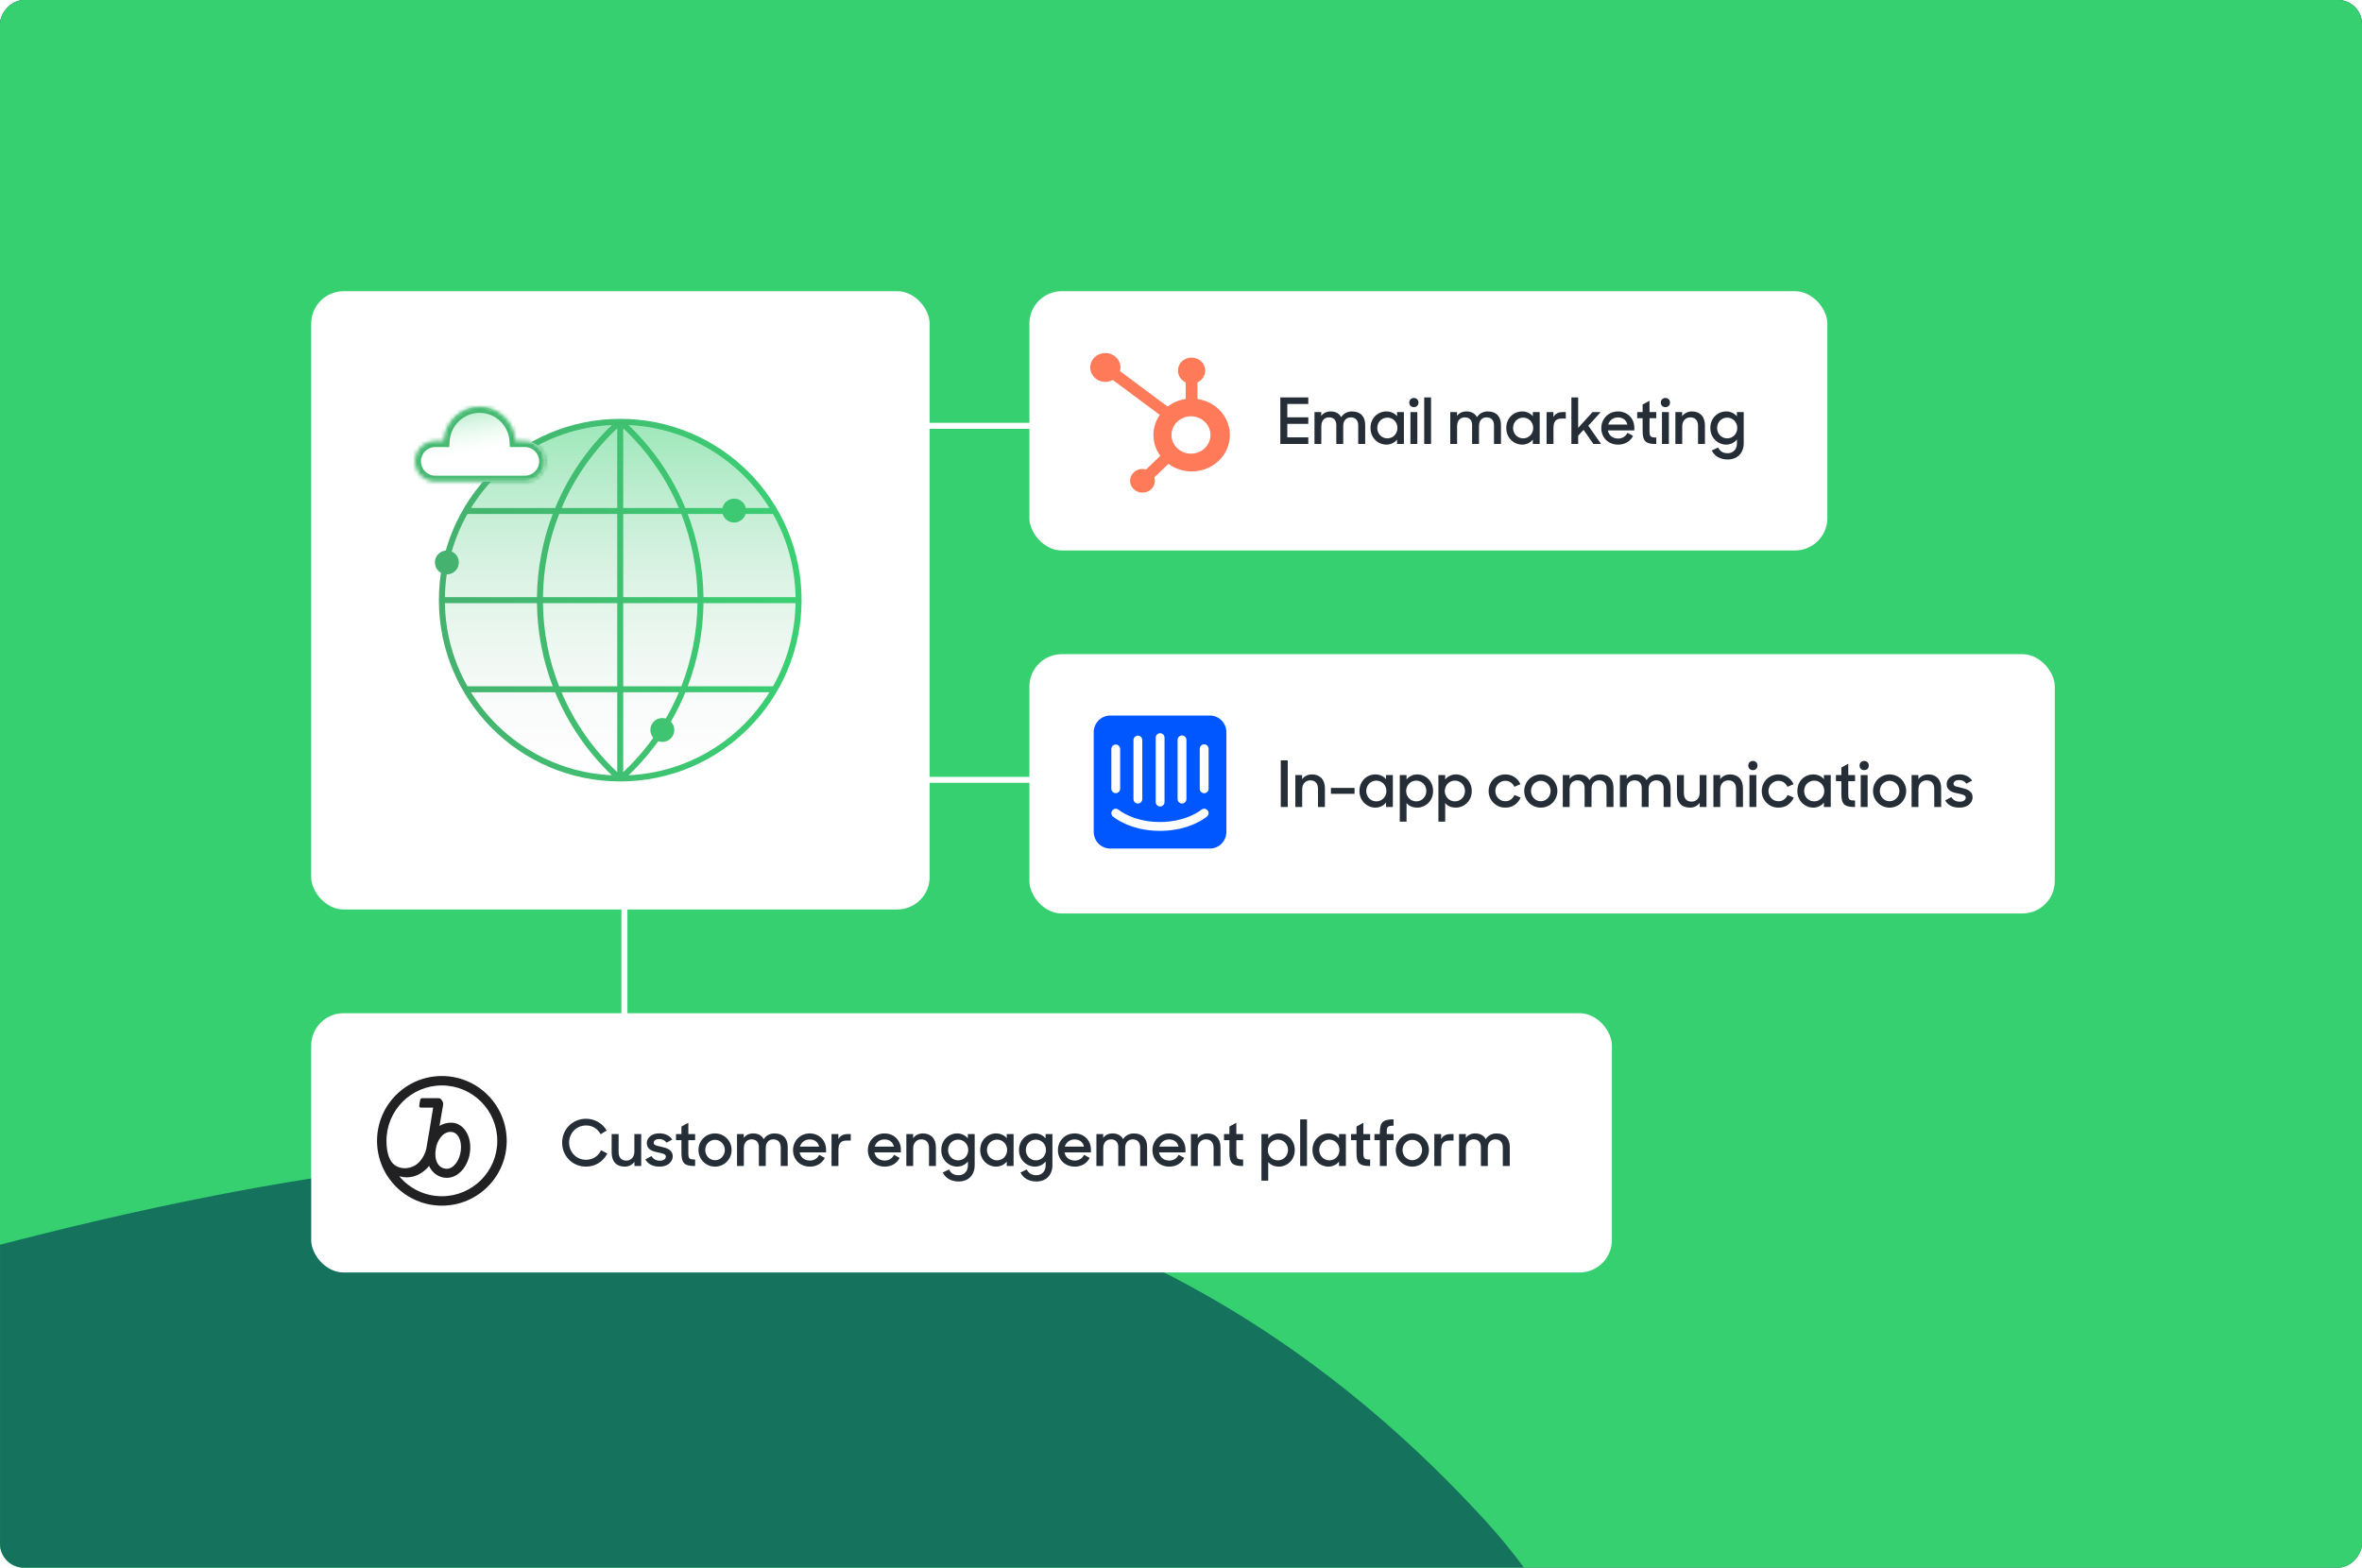 <svg width="592" height="393" viewBox="0 0 592 393" fill="none" xmlns="http://www.w3.org/2000/svg">
<g clip-path="url(#clip0_737_181)">
<rect width="592" height="393" rx="6" transform="matrix(-1 0 0 1 592 0)" fill="#064E4D"/>
<g clip-path="url(#clip1_737_181)">
<rect width="1257.63" height="1509.15" transform="matrix(-1 0 0 1 847.626 -86)" fill="#37D070"/>
<g filter="url(#filter0_f_737_181)">
<path d="M-358.131 432.362C-562.917 480.383 -577.458 273.979 -741.589 245.662C-1324.66 145.069 -1379.97 1548.7 -780.027 1760.31C-212.426 1960.52 372.179 809.423 372.179 809.423C372.179 809.423 485.156 504.455 372.179 381.111C270.221 269.797 137.261 275.189 -8.534 314.302C-123.719 345.203 -242.022 405.135 -358.131 432.362Z" fill="#15735D"/>
</g>
<g filter="url(#filter1_f_737_181)">
<path d="M2064.24 -747.377C1762.8 -676.658 1741.39 -980.625 1499.79 -1022.33C641.519 -1170.47 560.102 896.624 1443.21 1208.26C2278.72 1503.09 3139.25 -192.09 3139.25 -192.09C3139.25 -192.09 3305.55 -641.208 3139.25 -822.853C2989.17 -986.783 2793.45 -978.843 2578.84 -921.242C2409.29 -875.734 2235.15 -787.473 2064.24 -747.377Z" fill="#21936D"/>
</g>
<g filter="url(#filter2_f_737_181)">
<ellipse cx="1017.77" cy="1016.63" rx="1017.77" ry="1016.63" transform="matrix(-1 0 0 1 1441.31 534.778)" fill="#064E4D"/>
</g>
<g opacity="0.8" filter="url(#filter3_f_737_181)">
<path d="M2042.86 1176.5C2156.91 1517.48 2206.8 1777.32 2042.86 2097.27C1723.24 2721.06 578.574 2716.14 249.536 2097.27C-10.529 1608.13 369.135 1214.99 645.48 734.882C767.416 523.035 799.036 346.496 1012.75 228.127C1490.98 -36.752 1869.34 657.688 2042.86 1176.5Z" fill="#065050"/>
</g>
</g>
</g>
<line x1="156.5" y1="227.25" x2="156.5" y2="255.25" stroke="white" stroke-width="1.5"/>
<line x1="260" y1="106.75" x2="232" y2="106.75" stroke="white" stroke-width="1.5"/>
<line x1="260" y1="195.5" x2="232" y2="195.5" stroke="white" stroke-width="1.5"/>
<g filter="url(#filter4_d_737_181)">
<rect x="78" y="73" width="155" height="155" rx="8.125" fill="white"/>
</g>
<g filter="url(#filter5_d_737_181)">
<rect x="258" y="164" width="257" height="65" rx="8.125" fill="white"/>
</g>
<path d="M321.008 190.623H322.752V202.303H321.008V190.623ZM324.66 194.303H326.356V195.343C326.633 194.97 326.98 194.677 327.396 194.463C327.812 194.25 328.286 194.143 328.82 194.143C329.833 194.143 330.628 194.453 331.204 195.071C331.78 195.679 332.068 196.533 332.068 197.631V202.303H330.34V197.775C330.34 197.114 330.174 196.591 329.844 196.207C329.524 195.823 329.044 195.631 328.404 195.631C327.828 195.631 327.342 195.834 326.948 196.239C326.564 196.645 326.372 197.199 326.372 197.903V202.303H324.66V194.303ZM333.579 197.519H339.499V199.007H333.579V197.519ZM344.716 202.463C344.204 202.463 343.708 202.367 343.228 202.175C342.758 201.973 342.337 201.695 341.964 201.343C341.59 200.981 341.292 200.543 341.068 200.031C340.844 199.519 340.732 198.943 340.732 198.303C340.732 197.663 340.838 197.087 341.052 196.575C341.276 196.063 341.569 195.626 341.932 195.263C342.305 194.901 342.732 194.623 343.212 194.431C343.702 194.239 344.209 194.143 344.732 194.143C345.265 194.143 345.766 194.25 346.236 194.463C346.705 194.677 347.089 194.97 347.388 195.343V194.303H349.1V202.303H347.388V201.199C347.078 201.594 346.689 201.903 346.22 202.127C345.75 202.351 345.249 202.463 344.716 202.463ZM344.956 200.895C345.318 200.895 345.654 200.826 345.964 200.687C346.273 200.549 346.54 200.362 346.764 200.127C346.988 199.893 347.164 199.621 347.292 199.311C347.42 198.991 347.484 198.65 347.484 198.287C347.484 197.935 347.42 197.605 347.292 197.295C347.164 196.975 346.988 196.698 346.764 196.463C346.54 196.229 346.273 196.042 345.964 195.903C345.654 195.765 345.318 195.695 344.956 195.695C344.604 195.695 344.273 195.765 343.964 195.903C343.654 196.031 343.382 196.213 343.148 196.447C342.924 196.682 342.748 196.959 342.62 197.279C342.492 197.589 342.428 197.925 342.428 198.287C342.428 198.65 342.492 198.991 342.62 199.311C342.748 199.631 342.924 199.909 343.148 200.143C343.382 200.378 343.654 200.565 343.964 200.703C344.273 200.831 344.604 200.895 344.956 200.895ZM355.216 202.463C354.661 202.463 354.144 202.367 353.664 202.175C353.194 201.973 352.816 201.685 352.528 201.311V205.983H350.832V194.303H352.528V195.423C352.826 195.029 353.21 194.719 353.68 194.495C354.149 194.261 354.656 194.143 355.2 194.143C355.722 194.143 356.224 194.239 356.704 194.431C357.184 194.623 357.605 194.901 357.968 195.263C358.341 195.626 358.634 196.063 358.848 196.575C359.072 197.087 359.184 197.663 359.184 198.303C359.184 198.943 359.072 199.519 358.848 200.031C358.624 200.543 358.325 200.981 357.952 201.343C357.589 201.695 357.168 201.973 356.688 202.175C356.208 202.367 355.717 202.463 355.216 202.463ZM354.96 200.895C355.312 200.895 355.642 200.831 355.952 200.703C356.261 200.565 356.528 200.378 356.752 200.143C356.986 199.909 357.168 199.631 357.296 199.311C357.424 198.991 357.488 198.65 357.488 198.287C357.488 197.925 357.424 197.589 357.296 197.279C357.168 196.959 356.986 196.682 356.752 196.447C356.528 196.213 356.261 196.031 355.952 195.903C355.642 195.765 355.312 195.695 354.96 195.695C354.597 195.695 354.261 195.765 353.952 195.903C353.642 196.042 353.376 196.229 353.152 196.463C352.928 196.698 352.752 196.975 352.624 197.295C352.496 197.605 352.432 197.935 352.432 198.287C352.432 198.65 352.496 198.991 352.624 199.311C352.752 199.621 352.928 199.893 353.152 200.127C353.376 200.362 353.642 200.549 353.952 200.687C354.261 200.826 354.597 200.895 354.96 200.895ZM364.903 202.463C364.348 202.463 363.831 202.367 363.351 202.175C362.882 201.973 362.503 201.685 362.215 201.311V205.983H360.519V194.303H362.215V195.423C362.514 195.029 362.898 194.719 363.367 194.495C363.836 194.261 364.343 194.143 364.887 194.143C365.41 194.143 365.911 194.239 366.391 194.431C366.871 194.623 367.292 194.901 367.655 195.263C368.028 195.626 368.322 196.063 368.535 196.575C368.759 197.087 368.871 197.663 368.871 198.303C368.871 198.943 368.759 199.519 368.535 200.031C368.311 200.543 368.012 200.981 367.639 201.343C367.276 201.695 366.855 201.973 366.375 202.175C365.895 202.367 365.404 202.463 364.903 202.463ZM364.647 200.895C364.999 200.895 365.33 200.831 365.639 200.703C365.948 200.565 366.215 200.378 366.439 200.143C366.674 199.909 366.855 199.631 366.983 199.311C367.111 198.991 367.175 198.65 367.175 198.287C367.175 197.925 367.111 197.589 366.983 197.279C366.855 196.959 366.674 196.682 366.439 196.447C366.215 196.213 365.948 196.031 365.639 195.903C365.33 195.765 364.999 195.695 364.647 195.695C364.284 195.695 363.948 195.765 363.639 195.903C363.33 196.042 363.063 196.229 362.839 196.463C362.615 196.698 362.439 196.975 362.311 197.295C362.183 197.605 362.119 197.935 362.119 198.287C362.119 198.65 362.183 198.991 362.311 199.311C362.439 199.621 362.615 199.893 362.839 200.127C363.063 200.362 363.33 200.549 363.639 200.687C363.948 200.826 364.284 200.895 364.647 200.895ZM377.283 202.463C376.685 202.463 376.131 202.357 375.619 202.143C375.117 201.919 374.68 201.621 374.307 201.247C373.933 200.874 373.64 200.437 373.427 199.935C373.213 199.423 373.107 198.879 373.107 198.303C373.107 197.717 373.213 197.173 373.427 196.671C373.64 196.159 373.933 195.717 374.307 195.343C374.691 194.97 375.133 194.677 375.635 194.463C376.147 194.25 376.696 194.143 377.283 194.143C378.179 194.143 378.957 194.373 379.619 194.831C380.28 195.279 380.765 195.866 381.075 196.591L379.539 197.247C379.336 196.778 379.037 196.41 378.643 196.143C378.259 195.877 377.805 195.743 377.283 195.743C376.931 195.743 376.6 195.813 376.291 195.951C375.992 196.079 375.731 196.261 375.507 196.495C375.283 196.719 375.107 196.991 374.979 197.311C374.851 197.621 374.787 197.951 374.787 198.303C374.787 198.655 374.851 198.986 374.979 199.295C375.107 199.605 375.283 199.877 375.507 200.111C375.731 200.346 375.997 200.533 376.307 200.671C376.616 200.799 376.952 200.863 377.315 200.863C377.859 200.863 378.323 200.714 378.707 200.415C379.101 200.117 379.389 199.743 379.571 199.295L381.123 199.951C380.803 200.687 380.317 201.29 379.667 201.759C379.016 202.229 378.221 202.463 377.283 202.463ZM386.172 202.463C385.596 202.463 385.058 202.357 384.556 202.143C384.055 201.93 383.612 201.637 383.228 201.263C382.855 200.879 382.562 200.437 382.348 199.935C382.135 199.423 382.028 198.879 382.028 198.303C382.028 197.717 382.135 197.173 382.348 196.671C382.562 196.159 382.855 195.717 383.228 195.343C383.612 194.97 384.055 194.677 384.556 194.463C385.058 194.25 385.596 194.143 386.172 194.143C386.748 194.143 387.287 194.25 387.788 194.463C388.3 194.677 388.743 194.97 389.116 195.343C389.49 195.717 389.783 196.159 389.996 196.671C390.22 197.173 390.332 197.717 390.332 198.303C390.332 198.879 390.22 199.423 389.996 199.935C389.783 200.437 389.49 200.879 389.116 201.263C388.743 201.637 388.3 201.93 387.788 202.143C387.287 202.357 386.748 202.463 386.172 202.463ZM386.172 200.863C386.514 200.863 386.834 200.799 387.132 200.671C387.431 200.533 387.692 200.346 387.916 200.111C388.14 199.877 388.316 199.605 388.444 199.295C388.572 198.986 388.636 198.655 388.636 198.303C388.636 197.951 388.572 197.621 388.444 197.311C388.316 197.002 388.14 196.73 387.916 196.495C387.692 196.261 387.431 196.079 387.132 195.951C386.834 195.813 386.514 195.743 386.172 195.743C385.831 195.743 385.511 195.813 385.212 195.951C384.914 196.079 384.652 196.261 384.428 196.495C384.215 196.73 384.044 197.002 383.916 197.311C383.788 197.621 383.724 197.951 383.724 198.303C383.724 198.655 383.788 198.986 383.916 199.295C384.044 199.605 384.215 199.877 384.428 200.111C384.652 200.346 384.914 200.533 385.212 200.671C385.511 200.799 385.831 200.863 386.172 200.863ZM391.691 194.303H393.387V195.263C393.643 194.911 393.968 194.639 394.363 194.447C394.768 194.245 395.227 194.143 395.739 194.143C396.379 194.143 396.918 194.271 397.355 194.527C397.803 194.783 398.144 195.135 398.379 195.583C398.656 195.135 399.024 194.783 399.483 194.527C399.952 194.271 400.486 194.143 401.083 194.143C402.171 194.143 402.992 194.447 403.547 195.055C404.112 195.663 404.395 196.479 404.395 197.503V202.303H402.651V197.615C402.651 197.007 402.491 196.527 402.171 196.175C401.862 195.813 401.403 195.631 400.795 195.631C400.251 195.631 399.798 195.813 399.435 196.175C399.072 196.538 398.891 197.077 398.891 197.791V202.303H397.163V197.535C397.163 196.949 397.003 196.485 396.683 196.143C396.374 195.802 395.931 195.631 395.355 195.631C394.79 195.631 394.32 195.818 393.947 196.191C393.584 196.565 393.403 197.119 393.403 197.855V202.303H391.691V194.303ZM406.004 194.303H407.7V195.263C407.956 194.911 408.281 194.639 408.676 194.447C409.081 194.245 409.54 194.143 410.052 194.143C410.692 194.143 411.23 194.271 411.668 194.527C412.116 194.783 412.457 195.135 412.692 195.583C412.969 195.135 413.337 194.783 413.796 194.527C414.265 194.271 414.798 194.143 415.396 194.143C416.484 194.143 417.305 194.447 417.86 195.055C418.425 195.663 418.708 196.479 418.708 197.503V202.303H416.964V197.615C416.964 197.007 416.804 196.527 416.484 196.175C416.174 195.813 415.716 195.631 415.108 195.631C414.564 195.631 414.11 195.813 413.748 196.175C413.385 196.538 413.204 197.077 413.204 197.791V202.303H411.476V197.535C411.476 196.949 411.316 196.485 410.996 196.143C410.686 195.802 410.244 195.631 409.668 195.631C409.102 195.631 408.633 195.818 408.26 196.191C407.897 196.565 407.716 197.119 407.716 197.855V202.303H406.004V194.303ZM423.58 202.463C422.513 202.463 421.697 202.154 421.132 201.535C420.577 200.917 420.3 200.058 420.3 198.959V194.303H422.044V198.815C422.044 199.477 422.204 199.999 422.524 200.383C422.844 200.767 423.329 200.959 423.98 200.959C424.556 200.959 425.036 200.762 425.42 200.367C425.804 199.962 425.996 199.407 425.996 198.703V194.303H427.708V202.303H426.012V201.263C425.735 201.637 425.388 201.93 424.972 202.143C424.556 202.357 424.092 202.463 423.58 202.463ZM429.441 194.303H431.137V195.343C431.414 194.97 431.761 194.677 432.177 194.463C432.593 194.25 433.068 194.143 433.601 194.143C434.614 194.143 435.409 194.453 435.985 195.071C436.561 195.679 436.849 196.533 436.849 197.631V202.303H435.121V197.775C435.121 197.114 434.956 196.591 434.625 196.207C434.305 195.823 433.825 195.631 433.185 195.631C432.609 195.631 432.124 195.834 431.729 196.239C431.345 196.645 431.153 197.199 431.153 197.903V202.303H429.441V194.303ZM438.472 194.303H440.2V202.303H438.472V194.303ZM438.184 191.919C438.184 191.578 438.291 191.301 438.504 191.087C438.718 190.874 438.995 190.767 439.336 190.767C439.678 190.767 439.955 190.874 440.168 191.087C440.382 191.301 440.488 191.578 440.488 191.919C440.488 192.261 440.382 192.538 440.168 192.751C439.955 192.965 439.678 193.071 439.336 193.071C438.995 193.071 438.718 192.965 438.504 192.751C438.291 192.538 438.184 192.261 438.184 191.919ZM445.736 202.463C445.138 202.463 444.584 202.357 444.072 202.143C443.57 201.919 443.133 201.621 442.76 201.247C442.386 200.874 442.093 200.437 441.88 199.935C441.666 199.423 441.56 198.879 441.56 198.303C441.56 197.717 441.666 197.173 441.88 196.671C442.093 196.159 442.386 195.717 442.76 195.343C443.144 194.97 443.586 194.677 444.088 194.463C444.6 194.25 445.149 194.143 445.736 194.143C446.632 194.143 447.41 194.373 448.072 194.831C448.733 195.279 449.218 195.866 449.528 196.591L447.992 197.247C447.789 196.778 447.49 196.41 447.096 196.143C446.712 195.877 446.258 195.743 445.736 195.743C445.384 195.743 445.053 195.813 444.744 195.951C444.445 196.079 444.184 196.261 443.96 196.495C443.736 196.719 443.56 196.991 443.432 197.311C443.304 197.621 443.24 197.951 443.24 198.303C443.24 198.655 443.304 198.986 443.432 199.295C443.56 199.605 443.736 199.877 443.96 200.111C444.184 200.346 444.45 200.533 444.76 200.671C445.069 200.799 445.405 200.863 445.768 200.863C446.312 200.863 446.776 200.714 447.16 200.415C447.554 200.117 447.842 199.743 448.024 199.295L449.576 199.951C449.256 200.687 448.77 201.29 448.12 201.759C447.469 202.229 446.674 202.463 445.736 202.463ZM454.466 202.463C453.954 202.463 453.458 202.367 452.978 202.175C452.508 201.973 452.087 201.695 451.714 201.343C451.34 200.981 451.042 200.543 450.818 200.031C450.594 199.519 450.482 198.943 450.482 198.303C450.482 197.663 450.588 197.087 450.802 196.575C451.026 196.063 451.319 195.626 451.682 195.263C452.055 194.901 452.482 194.623 452.962 194.431C453.452 194.239 453.959 194.143 454.482 194.143C455.015 194.143 455.516 194.25 455.986 194.463C456.455 194.677 456.839 194.97 457.138 195.343V194.303H458.85V202.303H457.138V201.199C456.828 201.594 456.439 201.903 455.97 202.127C455.5 202.351 454.999 202.463 454.466 202.463ZM454.706 200.895C455.068 200.895 455.404 200.826 455.714 200.687C456.023 200.549 456.29 200.362 456.514 200.127C456.738 199.893 456.914 199.621 457.042 199.311C457.17 198.991 457.234 198.65 457.234 198.287C457.234 197.935 457.17 197.605 457.042 197.295C456.914 196.975 456.738 196.698 456.514 196.463C456.29 196.229 456.023 196.042 455.714 195.903C455.404 195.765 455.068 195.695 454.706 195.695C454.354 195.695 454.023 195.765 453.714 195.903C453.404 196.031 453.132 196.213 452.898 196.447C452.674 196.682 452.498 196.959 452.37 197.279C452.242 197.589 452.178 197.925 452.178 198.287C452.178 198.65 452.242 198.991 452.37 199.311C452.498 199.631 452.674 199.909 452.898 200.143C453.132 200.378 453.404 200.565 453.714 200.703C454.023 200.831 454.354 200.895 454.706 200.895ZM460.152 194.303H461.512V192.415L463.24 191.471V194.303H464.936V195.839H463.24V199.023C463.24 199.386 463.256 199.679 463.288 199.903C463.331 200.117 463.411 200.282 463.528 200.399C463.656 200.517 463.827 200.597 464.04 200.639C464.264 200.671 464.563 200.687 464.936 200.687V202.303H464.68C464.072 202.303 463.565 202.25 463.16 202.143C462.755 202.037 462.429 201.861 462.184 201.615C461.939 201.359 461.763 201.023 461.656 200.607C461.56 200.191 461.512 199.669 461.512 199.039V195.839H460.152V194.303ZM466.363 194.303H468.091V202.303H466.363V194.303ZM466.075 191.919C466.075 191.578 466.182 191.301 466.395 191.087C466.608 190.874 466.886 190.767 467.227 190.767C467.568 190.767 467.846 190.874 468.059 191.087C468.272 191.301 468.379 191.578 468.379 191.919C468.379 192.261 468.272 192.538 468.059 192.751C467.846 192.965 467.568 193.071 467.227 193.071C466.886 193.071 466.608 192.965 466.395 192.751C466.182 192.538 466.075 192.261 466.075 191.919ZM473.594 202.463C473.018 202.463 472.48 202.357 471.978 202.143C471.477 201.93 471.034 201.637 470.65 201.263C470.277 200.879 469.984 200.437 469.77 199.935C469.557 199.423 469.45 198.879 469.45 198.303C469.45 197.717 469.557 197.173 469.77 196.671C469.984 196.159 470.277 195.717 470.65 195.343C471.034 194.97 471.477 194.677 471.978 194.463C472.48 194.25 473.018 194.143 473.594 194.143C474.17 194.143 474.709 194.25 475.21 194.463C475.722 194.677 476.165 194.97 476.538 195.343C476.912 195.717 477.205 196.159 477.418 196.671C477.642 197.173 477.754 197.717 477.754 198.303C477.754 198.879 477.642 199.423 477.418 199.935C477.205 200.437 476.912 200.879 476.538 201.263C476.165 201.637 475.722 201.93 475.21 202.143C474.709 202.357 474.17 202.463 473.594 202.463ZM473.594 200.863C473.936 200.863 474.256 200.799 474.554 200.671C474.853 200.533 475.114 200.346 475.338 200.111C475.562 199.877 475.738 199.605 475.866 199.295C475.994 198.986 476.058 198.655 476.058 198.303C476.058 197.951 475.994 197.621 475.866 197.311C475.738 197.002 475.562 196.73 475.338 196.495C475.114 196.261 474.853 196.079 474.554 195.951C474.256 195.813 473.936 195.743 473.594 195.743C473.253 195.743 472.933 195.813 472.634 195.951C472.336 196.079 472.074 196.261 471.85 196.495C471.637 196.73 471.466 197.002 471.338 197.311C471.21 197.621 471.146 197.951 471.146 198.303C471.146 198.655 471.21 198.986 471.338 199.295C471.466 199.605 471.637 199.877 471.85 200.111C472.074 200.346 472.336 200.533 472.634 200.671C472.933 200.799 473.253 200.863 473.594 200.863ZM479.113 194.303H480.809V195.343C481.086 194.97 481.433 194.677 481.849 194.463C482.265 194.25 482.74 194.143 483.273 194.143C484.286 194.143 485.081 194.453 485.657 195.071C486.233 195.679 486.521 196.533 486.521 197.631V202.303H484.793V197.775C484.793 197.114 484.628 196.591 484.297 196.207C483.977 195.823 483.497 195.631 482.857 195.631C482.281 195.631 481.796 195.834 481.401 196.239C481.017 196.645 480.825 197.199 480.825 197.903V202.303H479.113V194.303ZM491.104 202.463C490.24 202.463 489.515 202.314 488.928 202.015C488.341 201.706 487.877 201.253 487.536 200.655L489.072 199.823C489.541 200.591 490.245 200.975 491.184 200.975C491.685 200.975 492.059 200.874 492.304 200.671C492.56 200.458 492.688 200.213 492.688 199.935C492.688 199.775 492.629 199.642 492.512 199.535C492.405 199.429 492.261 199.338 492.08 199.263C491.899 199.189 491.685 199.125 491.44 199.071C491.205 199.018 490.96 198.965 490.704 198.911C490.363 198.847 490.021 198.767 489.68 198.671C489.349 198.565 489.051 198.426 488.784 198.255C488.528 198.074 488.315 197.85 488.144 197.583C487.984 197.306 487.904 196.959 487.904 196.543C487.904 196.223 487.973 195.919 488.112 195.631C488.261 195.343 488.469 195.087 488.736 194.863C489.013 194.639 489.344 194.463 489.728 194.335C490.112 194.197 490.544 194.127 491.024 194.127C491.803 194.127 492.453 194.266 492.976 194.543C493.509 194.81 493.947 195.189 494.288 195.679L492.848 196.463C492.656 196.175 492.411 195.951 492.112 195.791C491.813 195.631 491.451 195.551 491.024 195.551C490.544 195.551 490.192 195.647 489.968 195.839C489.744 196.021 489.632 196.245 489.632 196.511C489.632 196.799 489.797 197.002 490.128 197.119C490.459 197.226 490.928 197.349 491.536 197.487C491.867 197.562 492.203 197.653 492.544 197.759C492.885 197.855 493.195 197.994 493.472 198.175C493.749 198.357 493.973 198.586 494.144 198.863C494.315 199.141 494.4 199.487 494.4 199.903C494.4 200.202 494.331 200.506 494.192 200.815C494.064 201.114 493.861 201.391 493.584 201.647C493.317 201.893 492.976 202.09 492.56 202.239C492.144 202.389 491.659 202.463 491.104 202.463Z" fill="#252D36"/>
<path d="M302.915 197.73C302.915 198.028 302.798 198.313 302.591 198.523C302.384 198.733 302.102 198.851 301.809 198.851C301.516 198.851 301.234 198.733 301.027 198.523C300.82 198.313 300.703 198.028 300.703 197.73V187.716C300.703 187.419 300.82 187.133 301.027 186.923C301.234 186.713 301.516 186.595 301.809 186.595C302.102 186.595 302.384 186.713 302.591 186.923C302.798 187.133 302.915 187.419 302.915 187.716V197.73ZM302.531 204.669C302.385 204.818 298.272 208.292 290.732 208.292C283.192 208.292 279.106 204.836 278.932 204.688C278.823 204.594 278.733 204.48 278.667 204.351C278.602 204.222 278.562 204.081 278.55 203.937C278.538 203.792 278.554 203.647 278.598 203.508C278.642 203.37 278.712 203.242 278.804 203.132C278.995 202.908 279.266 202.769 279.557 202.747C279.848 202.724 280.136 202.819 280.358 203.011C280.422 203.057 284.096 206.078 290.723 206.078C297.349 206.078 301.05 203.039 301.087 203.011C301.312 202.821 301.601 202.727 301.892 202.75C302.184 202.772 302.456 202.909 302.65 203.132C302.836 203.352 302.929 203.638 302.909 203.928C302.888 204.218 302.756 204.487 302.54 204.679L302.531 204.669ZM278.539 187.716C278.556 187.418 278.688 187.138 278.908 186.938C279.127 186.739 279.415 186.635 279.709 186.65C279.982 186.666 280.24 186.784 280.432 186.98C280.624 187.177 280.738 187.439 280.751 187.716V197.712C280.751 198.009 280.635 198.294 280.427 198.505C280.22 198.715 279.939 198.833 279.645 198.833C279.352 198.833 279.071 198.715 278.863 198.505C278.656 198.294 278.539 198.009 278.539 197.712V187.716ZM284.087 185.492C284.104 185.194 284.236 184.915 284.455 184.715C284.674 184.515 284.963 184.412 285.257 184.427C285.53 184.443 285.787 184.56 285.98 184.757C286.172 184.954 286.286 185.216 286.299 185.492V200.315C286.299 200.613 286.182 200.898 285.975 201.108C285.768 201.318 285.486 201.436 285.193 201.436C284.9 201.436 284.619 201.318 284.411 201.108C284.204 200.898 284.087 200.613 284.087 200.315V185.492ZM289.662 184.937C289.662 184.639 289.779 184.354 289.986 184.144C290.194 183.934 290.475 183.816 290.768 183.816C291.062 183.816 291.343 183.934 291.55 184.144C291.758 184.354 291.874 184.639 291.874 184.937V201.056C291.874 201.354 291.758 201.639 291.55 201.849C291.343 202.059 291.062 202.177 290.768 202.177C290.475 202.177 290.194 202.059 289.986 201.849C289.779 201.639 289.662 201.354 289.662 201.056V184.937ZM295.146 185.492C295.146 185.195 295.263 184.91 295.47 184.7C295.677 184.49 295.959 184.371 296.252 184.371C296.545 184.371 296.827 184.49 297.034 184.7C297.241 184.91 297.358 185.195 297.358 185.492V200.315C297.358 200.613 297.241 200.898 297.034 201.108C296.827 201.318 296.545 201.436 296.252 201.436C295.959 201.436 295.677 201.318 295.47 201.108C295.263 200.898 295.146 200.613 295.146 200.315V185.492ZM303.216 179.378H278.284C277.74 179.374 277.202 179.479 276.698 179.687C276.195 179.895 275.737 180.201 275.351 180.588C274.965 180.975 274.658 181.436 274.447 181.944C274.237 182.451 274.127 182.996 274.125 183.547V208.56C274.127 209.111 274.237 209.656 274.447 210.164C274.658 210.671 274.965 211.132 275.351 211.519C275.737 211.906 276.195 212.213 276.698 212.42C277.202 212.628 277.74 212.733 278.284 212.729H303.216C303.759 212.733 304.297 212.628 304.799 212.421C305.302 212.214 305.76 211.909 306.146 211.523C306.532 211.136 306.839 210.677 307.05 210.17C307.261 209.663 307.371 209.12 307.375 208.57V183.547C307.373 182.997 307.263 182.453 307.054 181.946C306.844 181.439 306.537 180.979 306.152 180.591C305.767 180.204 305.31 179.898 304.808 179.69C304.306 179.481 303.768 179.376 303.226 179.378" fill="#0057FF"/>
<g filter="url(#filter6_d_737_181)">
<rect x="78" y="254" width="326" height="65" rx="8.125" fill="white"/>
</g>
<path d="M146.89 292.463C149.274 292.463 151.21 291.135 152.218 289.183L150.65 288.351C149.978 289.759 148.682 290.751 146.874 290.751C144.458 290.751 142.634 288.831 142.634 286.463C142.634 284.063 144.458 282.143 146.89 282.143C148.538 282.143 149.818 283.007 150.538 284.351L152.058 283.407C151.018 281.647 149.098 280.463 146.89 280.463C143.546 280.463 140.89 283.055 140.89 286.463C140.89 289.775 143.434 292.463 146.89 292.463ZM156.582 292.463C157.606 292.463 158.47 291.999 159.014 291.263V292.303H160.71V284.303H158.998V288.703C158.998 290.095 158.118 290.959 156.982 290.959C155.686 290.959 155.046 290.127 155.046 288.815V284.303H153.302V288.959C153.302 291.151 154.47 292.463 156.582 292.463ZM165.309 292.463C167.533 292.479 168.605 291.103 168.605 289.903C168.605 288.223 167.085 287.775 165.741 287.487C164.525 287.215 163.837 287.087 163.837 286.511C163.837 285.983 164.285 285.551 165.229 285.551C166.077 285.551 166.669 285.887 167.053 286.463L168.493 285.679C167.821 284.703 166.781 284.127 165.229 284.127C163.325 284.111 162.109 285.279 162.109 286.543C162.109 288.191 163.549 288.639 164.909 288.911C165.933 289.135 166.893 289.279 166.893 289.935C166.893 290.495 166.381 290.975 165.389 290.975C164.429 290.975 163.741 290.575 163.277 289.823L161.741 290.655C162.429 291.839 163.581 292.463 165.309 292.463ZM169.435 285.839H170.795V289.039C170.795 291.535 171.531 292.303 173.963 292.303H174.219V290.687C172.747 290.687 172.523 290.463 172.523 289.023V285.839H174.219V284.303H172.523V281.471L170.795 282.415V284.303H169.435V285.839ZM179.206 292.463C181.51 292.463 183.366 290.623 183.366 288.303C183.366 285.967 181.51 284.143 179.206 284.143C176.902 284.143 175.062 285.967 175.062 288.303C175.062 290.623 176.902 292.463 179.206 292.463ZM179.206 290.863C177.83 290.863 176.758 289.711 176.758 288.303C176.758 286.895 177.83 285.743 179.206 285.743C180.582 285.743 181.67 286.895 181.67 288.303C181.67 289.711 180.582 290.863 179.206 290.863ZM184.724 292.303H186.436V287.855C186.436 286.383 187.268 285.631 188.388 285.631C189.54 285.631 190.196 286.367 190.196 287.535V292.303H191.924V287.791C191.924 286.367 192.756 285.631 193.828 285.631C195.028 285.631 195.684 286.415 195.684 287.615V292.303H197.428V287.503C197.428 285.455 196.292 284.143 194.116 284.143C192.932 284.143 191.956 284.703 191.412 285.583C190.948 284.687 190.052 284.143 188.772 284.143C187.748 284.143 186.932 284.559 186.42 285.263V284.303H184.724V292.303ZM202.989 292.463C204.765 292.463 206.029 291.599 206.733 290.287L205.325 289.503C204.909 290.367 204.077 290.943 202.989 290.943C201.597 290.943 200.637 290.127 200.413 288.895H207.037V288.223C207.037 285.855 205.293 284.143 202.925 284.143C200.573 284.143 198.765 285.983 198.765 288.335C198.765 290.655 200.461 292.463 202.989 292.463ZM202.925 285.647C204.157 285.647 205.037 286.287 205.293 287.439H200.493C200.813 286.383 201.741 285.647 202.925 285.647ZM208.412 292.303H210.14V288.335C210.14 286.671 210.732 285.935 212.188 285.935H213.228V284.303H212.46C211.34 284.303 210.556 284.751 210.124 285.567V284.303H208.412V292.303ZM221.739 292.463C223.515 292.463 224.779 291.599 225.483 290.287L224.075 289.503C223.659 290.367 222.827 290.943 221.739 290.943C220.347 290.943 219.387 290.127 219.163 288.895H225.787V288.223C225.787 285.855 224.043 284.143 221.675 284.143C219.323 284.143 217.515 285.983 217.515 288.335C217.515 290.655 219.211 292.463 221.739 292.463ZM221.675 285.647C222.907 285.647 223.787 286.287 224.043 287.439H219.243C219.563 286.383 220.491 285.647 221.675 285.647ZM227.162 292.303H228.874V287.903C228.874 286.495 229.754 285.631 230.906 285.631C232.186 285.631 232.842 286.463 232.842 287.775V292.303H234.57V287.631C234.57 285.455 233.338 284.143 231.322 284.143C230.266 284.143 229.402 284.607 228.858 285.343V284.303H227.162V292.303ZM239.905 292.463C240.961 292.463 241.985 291.967 242.593 291.167V292.175C242.593 293.551 241.713 294.623 240.257 294.623C239.041 294.623 238.273 294.063 237.873 293.183L236.289 293.935C236.897 295.231 238.257 296.191 240.257 296.191C242.817 296.191 244.289 294.463 244.289 292.111V284.303H242.577V285.391C241.969 284.623 240.977 284.143 239.921 284.143C237.825 284.143 235.921 285.743 235.921 288.303C235.921 290.847 237.873 292.463 239.905 292.463ZM240.145 290.895C238.721 290.895 237.617 289.743 237.617 288.287C237.617 286.831 238.721 285.695 240.145 285.695C241.601 285.695 242.673 286.863 242.673 288.287C242.673 289.727 241.601 290.895 240.145 290.895ZM249.655 292.463C250.711 292.463 251.719 291.983 252.327 291.199V292.303H254.039V284.303H252.327V285.343C251.735 284.607 250.727 284.143 249.671 284.143C247.575 284.143 245.671 285.743 245.671 288.303C245.671 290.847 247.623 292.463 249.655 292.463ZM249.895 290.895C248.471 290.895 247.367 289.743 247.367 288.287C247.367 286.831 248.471 285.695 249.895 285.695C251.351 285.695 252.423 286.863 252.423 288.287C252.423 289.727 251.351 290.895 249.895 290.895ZM259.389 292.463C260.445 292.463 261.469 291.967 262.077 291.167V292.175C262.077 293.551 261.197 294.623 259.741 294.623C258.525 294.623 257.757 294.063 257.357 293.183L255.773 293.935C256.381 295.231 257.741 296.191 259.741 296.191C262.301 296.191 263.773 294.463 263.773 292.111V284.303H262.061V285.391C261.453 284.623 260.461 284.143 259.405 284.143C257.309 284.143 255.405 285.743 255.405 288.303C255.405 290.847 257.357 292.463 259.389 292.463ZM259.629 290.895C258.205 290.895 257.101 289.743 257.101 288.287C257.101 286.831 258.205 285.695 259.629 285.695C261.085 285.695 262.157 286.863 262.157 288.287C262.157 289.727 261.085 290.895 259.629 290.895ZM269.379 292.463C271.155 292.463 272.419 291.599 273.123 290.287L271.715 289.503C271.299 290.367 270.467 290.943 269.379 290.943C267.987 290.943 267.027 290.127 266.803 288.895H273.427V288.223C273.427 285.855 271.683 284.143 269.315 284.143C266.963 284.143 265.155 285.983 265.155 288.335C265.155 290.655 266.851 292.463 269.379 292.463ZM269.315 285.647C270.547 285.647 271.427 286.287 271.683 287.439H266.883C267.203 286.383 268.131 285.647 269.315 285.647ZM274.802 292.303H276.514V287.855C276.514 286.383 277.346 285.631 278.466 285.631C279.618 285.631 280.274 286.367 280.274 287.535V292.303H282.002V287.791C282.002 286.367 282.834 285.631 283.906 285.631C285.106 285.631 285.762 286.415 285.762 287.615V292.303H287.506V287.503C287.506 285.455 286.37 284.143 284.194 284.143C283.01 284.143 282.034 284.703 281.49 285.583C281.026 284.687 280.13 284.143 278.85 284.143C277.826 284.143 277.01 284.559 276.498 285.263V284.303H274.802V292.303ZM293.067 292.463C294.843 292.463 296.107 291.599 296.811 290.287L295.403 289.503C294.987 290.367 294.155 290.943 293.067 290.943C291.675 290.943 290.715 290.127 290.491 288.895H297.115V288.223C297.115 285.855 295.371 284.143 293.003 284.143C290.651 284.143 288.843 285.983 288.843 288.335C288.843 290.655 290.539 292.463 293.067 292.463ZM293.003 285.647C294.235 285.647 295.115 286.287 295.371 287.439H290.571C290.891 286.383 291.819 285.647 293.003 285.647ZM298.49 292.303H300.202V287.903C300.202 286.495 301.082 285.631 302.234 285.631C303.514 285.631 304.17 286.463 304.17 287.775V292.303H305.898V287.631C305.898 285.455 304.666 284.143 302.65 284.143C301.594 284.143 300.73 284.607 300.186 285.343V284.303H298.49V292.303ZM306.779 285.839H308.139V289.039C308.139 291.535 308.875 292.303 311.307 292.303H311.563V290.687C310.091 290.687 309.867 290.463 309.867 289.023V285.839H311.563V284.303H309.867V281.471L308.139 282.415V284.303H306.779V285.839ZM320.546 292.463C322.562 292.463 324.514 290.847 324.514 288.303C324.514 285.743 322.626 284.143 320.53 284.143C319.458 284.143 318.45 284.639 317.858 285.423V284.303H316.162V295.983H317.858V291.311C318.434 292.047 319.442 292.463 320.546 292.463ZM320.29 290.895C318.834 290.895 317.762 289.727 317.762 288.287C317.762 286.863 318.834 285.695 320.29 285.695C321.714 285.695 322.818 286.831 322.818 288.287C322.818 289.743 321.714 290.895 320.29 290.895ZM325.865 292.303H327.577V280.623H325.865V292.303ZM332.936 292.463C333.992 292.463 335 291.983 335.608 291.199V292.303H337.32V284.303H335.608V285.343C335.016 284.607 334.008 284.143 332.952 284.143C330.856 284.143 328.952 285.743 328.952 288.303C328.952 290.847 330.904 292.463 332.936 292.463ZM333.176 290.895C331.752 290.895 330.648 289.743 330.648 288.287C330.648 286.831 331.752 285.695 333.176 285.695C334.632 285.695 335.704 286.863 335.704 288.287C335.704 289.727 334.632 290.895 333.176 290.895ZM338.623 285.839H339.983V289.039C339.983 291.535 340.719 292.303 343.151 292.303H343.407V290.687C341.935 290.687 341.711 290.463 341.711 289.023V285.839H343.407V284.303H341.711V281.471L339.983 282.415V284.303H338.623V285.839ZM344.482 285.839H345.842V292.303H347.57V285.839H349.266V284.303H347.57V283.903C347.57 282.463 347.746 282.207 349.266 282.207V280.623H349.122C346.61 280.623 345.842 281.391 345.842 283.887V284.303H344.482V285.839ZM353.971 292.463C356.275 292.463 358.131 290.623 358.131 288.303C358.131 285.967 356.275 284.143 353.971 284.143C351.667 284.143 349.827 285.967 349.827 288.303C349.827 290.623 351.667 292.463 353.971 292.463ZM353.971 290.863C352.595 290.863 351.523 289.711 351.523 288.303C351.523 286.895 352.595 285.743 353.971 285.743C355.347 285.743 356.435 286.895 356.435 288.303C356.435 289.711 355.347 290.863 353.971 290.863ZM359.49 292.303H361.218V288.335C361.218 286.671 361.81 285.935 363.266 285.935H364.306V284.303H363.538C362.418 284.303 361.634 284.751 361.202 285.567V284.303H359.49V292.303ZM365.693 292.303H367.405V287.855C367.405 286.383 368.237 285.631 369.357 285.631C370.509 285.631 371.165 286.367 371.165 287.535V292.303H372.893V287.791C372.893 286.367 373.725 285.631 374.797 285.631C375.997 285.631 376.653 286.415 376.653 287.615V292.303H378.397V287.503C378.397 285.455 377.261 284.143 375.085 284.143C373.901 284.143 372.925 284.703 372.381 285.583C371.917 284.687 371.021 284.143 369.741 284.143C368.717 284.143 367.901 284.559 367.389 285.263V284.303H365.693V292.303Z" fill="#252D36"/>
<g clip-path="url(#clip2_737_181)">
<path d="M109.184 288.364C109.45 285.823 111.045 283.755 112.907 283.755C114.768 283.755 115.773 285.823 115.507 288.364C115.241 290.905 113.705 293.002 111.961 293.002C110.218 293.002 108.8 291.407 109.184 288.364ZM110.75 299.886C106.614 299.892 102.691 298.05 100.055 294.864C102.359 295.602 104.93 294.952 106.939 292.973C107.151 292.76 107.348 292.533 107.53 292.293C108.445 294.273 110.218 295.277 111.991 295.277C115.005 295.277 117.545 292.175 117.841 288.334C118.136 284.493 115.98 281.45 113.114 281.45C112.074 281.436 111.05 281.712 110.159 282.248L111.045 277.077C111.134 276.663 111.037 276.232 110.78 275.895C110.514 275.482 110.277 275.305 109.923 275.305H105.786C105.542 275.317 105.342 275.505 105.314 275.748C105.204 276.235 105.125 276.728 105.077 277.225C105.048 277.55 105.284 277.668 105.55 277.668H108.564C108.091 280.623 107.145 286.355 106.88 287.802C106.601 289.173 105.934 290.434 104.959 291.436C103.305 293.091 100.261 293.475 98.459 291.673C97.839 291.023 96.864 289.427 96.864 286C96.864 278.331 103.081 272.114 110.75 272.114C118.419 272.114 124.636 278.331 124.636 286C124.636 293.669 118.419 299.886 110.75 299.886ZM110.75 269.75C101.775 269.75 94.5 277.025 94.5 286C94.5 294.975 101.775 302.25 110.75 302.25C119.725 302.25 127 294.975 127 286C127 281.69 125.288 277.557 122.24 274.51C119.193 271.462 115.06 269.75 110.75 269.75Z" fill="#212124"/>
</g>
<g filter="url(#filter7_d_737_181)">
<rect x="258" y="73" width="200" height="65" rx="8.125" fill="white"/>
</g>
<path d="M300.124 100.024V95.856C300.7 95.599 301.188 95.19 301.531 94.678C301.874 94.166 302.058 93.572 302.061 92.963V92.868C302.061 91.095 300.557 89.658 298.701 89.658H298.601C296.745 89.658 295.241 91.095 295.241 92.868V92.963C295.243 93.572 295.427 94.166 295.77 94.678C296.113 95.19 296.601 95.599 297.178 95.856V100.024C295.521 100.267 293.96 100.923 292.654 101.927L280.687 93.024C280.772 92.729 280.817 92.427 280.822 92.123C280.823 91.408 280.602 90.708 280.187 90.113C279.773 89.517 279.182 89.053 278.491 88.778C277.799 88.503 277.038 88.43 276.304 88.568C275.569 88.707 274.894 89.05 274.363 89.555C273.833 90.06 273.471 90.704 273.324 91.405C273.177 92.106 273.251 92.834 273.536 93.495C273.822 94.156 274.306 94.722 274.928 95.12C275.55 95.518 276.282 95.731 277.031 95.732C277.686 95.729 278.329 95.562 278.895 95.248L290.679 104.006C288.513 107.133 288.571 111.207 290.825 114.276L287.241 117.7C286.951 117.612 286.65 117.565 286.345 117.561C284.629 117.562 283.238 118.892 283.239 120.531C283.239 122.171 284.631 123.5 286.347 123.5C288.063 123.5 289.456 122.172 289.457 120.533C289.453 120.242 289.404 119.954 289.311 119.677L292.857 116.289C296.025 118.619 300.376 118.82 303.764 116.792C307.152 114.765 308.862 110.938 308.05 107.199C307.239 103.459 304.076 100.597 300.124 100.024ZM298.654 113.732C297.999 113.749 297.347 113.64 296.737 113.412C296.126 113.184 295.57 112.842 295.1 112.406C294.631 111.969 294.258 111.447 294.003 110.87C293.748 110.294 293.617 109.674 293.617 109.048C293.617 108.422 293.748 107.803 294.003 107.226C294.258 106.65 294.631 106.128 295.1 105.691C295.57 105.254 296.126 104.912 296.737 104.684C297.347 104.456 297.999 104.348 298.654 104.365C301.294 104.453 303.386 106.522 303.388 109.045C303.389 111.568 301.298 113.639 298.659 113.73" fill="#FF7A59"/>
<path d="M320.896 111.303H327.904V109.639H322.64V106.263H327.904V104.615H322.64V101.271H327.904V99.623H320.896V111.303ZM329.457 111.303H331.169V106.855C331.169 105.383 332.001 104.631 333.121 104.631C334.273 104.631 334.929 105.367 334.929 106.535V111.303H336.657V106.791C336.657 105.367 337.489 104.631 338.561 104.631C339.761 104.631 340.417 105.415 340.417 106.615V111.303H342.161V106.503C342.161 104.455 341.025 103.143 338.849 103.143C337.665 103.143 336.689 103.703 336.145 104.583C335.681 103.687 334.785 103.143 333.505 103.143C332.481 103.143 331.665 103.559 331.153 104.263V103.303H329.457V111.303ZM347.481 111.463C348.537 111.463 349.545 110.983 350.153 110.199V111.303H351.865V103.303H350.153V104.343C349.561 103.607 348.553 103.143 347.497 103.143C345.401 103.143 343.497 104.743 343.497 107.303C343.497 109.847 345.449 111.463 347.481 111.463ZM347.721 109.895C346.297 109.895 345.193 108.743 345.193 107.287C345.193 105.831 346.297 104.695 347.721 104.695C349.177 104.695 350.249 105.863 350.249 107.287C350.249 108.727 349.177 109.895 347.721 109.895ZM353.504 111.303H355.232V103.303H353.504V111.303ZM353.215 100.919C353.215 101.591 353.68 102.071 354.368 102.071C355.039 102.071 355.52 101.591 355.52 100.919C355.52 100.247 355.039 99.767 354.368 99.767C353.696 99.767 353.215 100.247 353.215 100.919ZM356.957 111.303H358.669V99.623H356.957V111.303ZM363.488 111.303H365.2V106.855C365.2 105.383 366.032 104.631 367.152 104.631C368.304 104.631 368.96 105.367 368.96 106.535V111.303H370.688V106.791C370.688 105.367 371.52 104.631 372.592 104.631C373.792 104.631 374.448 105.415 374.448 106.615V111.303H376.192V106.503C376.192 104.455 375.056 103.143 372.88 103.143C371.696 103.143 370.72 103.703 370.176 104.583C369.712 103.687 368.816 103.143 367.536 103.143C366.512 103.143 365.696 103.559 365.184 104.263V103.303H363.488V111.303ZM381.512 111.463C382.568 111.463 383.576 110.983 384.184 110.199V111.303H385.896V103.303H384.184V104.343C383.592 103.607 382.584 103.143 381.528 103.143C379.432 103.143 377.528 104.743 377.528 107.303C377.528 109.847 379.48 111.463 381.512 111.463ZM381.752 109.895C380.328 109.895 379.224 108.743 379.224 107.287C379.224 105.831 380.328 104.695 381.752 104.695C383.208 104.695 384.28 105.863 384.28 107.287C384.28 108.727 383.208 109.895 381.752 109.895ZM387.629 111.303H389.357V107.335C389.357 105.671 389.949 104.935 391.405 104.935H392.445V103.303H391.677C390.557 103.303 389.773 103.751 389.341 104.567V103.303H387.629V111.303ZM399.368 111.303H401.288L398.088 106.727L401.208 103.303H399.144L395.544 107.271V99.623H393.848V111.303H395.544V109.223L396.888 107.751L399.368 111.303ZM405.565 111.463C407.341 111.463 408.605 110.599 409.309 109.287L407.901 108.503C407.485 109.367 406.653 109.943 405.565 109.943C404.173 109.943 403.213 109.127 402.989 107.895H409.613V107.223C409.613 104.855 407.869 103.143 405.501 103.143C403.149 103.143 401.341 104.983 401.341 107.335C401.341 109.655 403.037 111.463 405.565 111.463ZM405.501 104.647C406.733 104.647 407.613 105.287 407.869 106.439H403.069C403.389 105.383 404.317 104.647 405.501 104.647ZM410.339 104.839H411.699V108.039C411.699 110.535 412.435 111.303 414.867 111.303H415.123V109.687C413.651 109.687 413.427 109.463 413.427 108.023V104.839H415.123V103.303H413.427V100.471L411.699 101.415V103.303H410.339V104.839ZM416.55 111.303H418.278V103.303H416.55V111.303ZM416.262 100.919C416.262 101.591 416.726 102.071 417.414 102.071C418.086 102.071 418.566 101.591 418.566 100.919C418.566 100.247 418.086 99.767 417.414 99.767C416.742 99.767 416.262 100.247 416.262 100.919ZM419.91 111.303H421.622V106.903C421.622 105.495 422.502 104.631 423.654 104.631C424.934 104.631 425.59 105.463 425.59 106.775V111.303H427.318V106.631C427.318 104.455 426.086 103.143 424.07 103.143C423.014 103.143 422.15 103.607 421.606 104.343V103.303H419.91V111.303ZM432.653 111.463C433.709 111.463 434.733 110.967 435.341 110.167V111.175C435.341 112.551 434.461 113.623 433.005 113.623C431.789 113.623 431.021 113.063 430.621 112.183L429.037 112.935C429.645 114.231 431.005 115.191 433.005 115.191C435.565 115.191 437.037 113.463 437.037 111.111V103.303H435.325V104.391C434.717 103.623 433.725 103.143 432.669 103.143C430.573 103.143 428.669 104.743 428.669 107.303C428.669 109.847 430.621 111.463 432.653 111.463ZM432.893 109.895C431.469 109.895 430.365 108.743 430.365 107.287C430.365 105.831 431.469 104.695 432.893 104.695C434.349 104.695 435.421 105.863 435.421 107.287C435.421 108.727 434.349 109.895 432.893 109.895Z" fill="#252D36"/>
<circle cx="155.5" cy="150.5" r="44.5" fill="url(#paint0_linear_737_181)"/>
<path fill-rule="evenodd" clip-rule="evenodd" d="M153.381 106.548C138.447 107.24 125.459 115.386 118.053 127.35H139.134C142.398 119.437 147.285 112.363 153.381 106.548ZM154.701 107.364C148.77 112.947 143.992 119.742 140.761 127.35H154.701V107.364ZM154.701 128.85H140.148C137.606 135.324 136.172 142.353 136.079 149.7H154.701V128.85ZM156.201 149.7V128.85H170.753C173.293 135.322 174.726 142.349 174.819 149.7H156.201ZM154.701 151.2H136.079C136.169 158.551 137.598 165.578 140.134 172.05H154.701V151.2ZM156.201 172.05V151.2H174.819C174.729 158.551 173.3 165.578 170.764 172.05H156.201ZM154.701 173.55H140.746C143.978 181.172 148.761 187.976 154.701 193.566V173.55ZM156.201 193.564V173.55H170.152C166.921 181.171 162.138 187.974 156.201 193.564ZM156.201 127.35V107.364C162.131 112.948 166.91 119.741 170.141 127.35H156.201ZM172.362 128.85C174.836 135.34 176.229 142.363 176.319 149.7H199.395C199.268 142.13 197.227 135.026 193.736 128.85H172.362ZM176.319 151.2C176.232 158.537 174.843 165.56 172.372 172.05H193.736C197.228 165.875 199.268 158.77 199.395 151.2H176.319ZM171.778 173.55C168.52 181.463 163.639 188.535 157.55 194.352C172.471 193.65 185.447 185.507 192.848 173.55H171.778ZM157.52 106.548C163.617 112.364 168.504 119.436 171.767 127.35H192.848C185.442 115.386 172.454 107.24 157.52 106.548ZM138.539 128.85H117.165C113.674 135.026 111.633 142.13 111.506 149.7H134.579C134.67 142.366 136.063 135.342 138.539 128.85ZM134.579 151.2H111.506C111.633 158.77 113.674 165.875 117.165 172.05H138.526C136.056 165.56 134.666 158.537 134.579 151.2ZM139.12 173.55H118.053C125.454 185.506 138.428 193.649 153.348 194.351C147.259 188.535 142.378 181.463 139.12 173.55ZM110 150.45C110 125.349 130.349 105 155.451 105C180.552 105 200.901 125.349 200.901 150.45C200.901 175.552 180.552 195.901 155.451 195.901C130.349 195.901 110 175.552 110 150.45Z" fill="url(#paint1_linear_737_181)"/>
<circle cx="112" cy="141" r="3" fill="#45B270"/>
<circle cx="184" cy="128" r="3" fill="#3DC973"/>
<circle cx="166" cy="183" r="3" fill="#3FC572"/>
<g filter="url(#filter8_d_737_181)">
<path fill-rule="evenodd" clip-rule="evenodd" d="M129.214 110.565H131.546C134.359 110.565 136.639 112.845 136.639 115.657C136.639 118.47 134.359 120.75 131.546 120.75H109.093C106.28 120.75 104 118.47 104 115.657C104 112.845 106.28 110.565 109.093 110.565H111.194C111.488 105.785 115.41 102 120.204 102C124.998 102 128.919 105.785 129.214 110.565Z" fill="white"/>
</g>
<mask id="path-25-inside-1_737_181" fill="white">
<path fill-rule="evenodd" clip-rule="evenodd" d="M129.214 110.565H131.546C134.359 110.565 136.639 112.845 136.639 115.657C136.639 118.47 134.359 120.75 131.546 120.75H109.093C106.28 120.75 104 118.47 104 115.657C104 112.845 106.28 110.565 109.093 110.565H111.194C111.488 105.785 115.41 102 120.204 102C124.998 102 128.919 105.785 129.214 110.565Z"/>
</mask>
<path fill-rule="evenodd" clip-rule="evenodd" d="M129.214 110.565H131.546C134.359 110.565 136.639 112.845 136.639 115.657C136.639 118.47 134.359 120.75 131.546 120.75H109.093C106.28 120.75 104 118.47 104 115.657C104 112.845 106.28 110.565 109.093 110.565H111.194C111.488 105.785 115.41 102 120.204 102C124.998 102 128.919 105.785 129.214 110.565Z" fill="url(#paint2_linear_737_181)"/>
<path d="M129.214 110.565L127.716 110.657L127.803 112.065H129.214V110.565ZM111.194 110.565V112.065H112.604L112.691 110.657L111.194 110.565ZM129.214 112.065H131.546V109.065H129.214V112.065ZM131.546 112.065C133.531 112.065 135.139 113.673 135.139 115.657H138.139C138.139 112.016 135.187 109.065 131.546 109.065V112.065ZM135.139 115.657C135.139 117.642 133.531 119.25 131.546 119.25V122.25C135.187 122.25 138.139 119.298 138.139 115.657H135.139ZM131.546 119.25H109.093V122.25H131.546V119.25ZM109.093 119.25C107.108 119.25 105.5 117.642 105.5 115.657H102.5C102.5 119.298 105.452 122.25 109.093 122.25V119.25ZM105.5 115.657C105.5 113.673 107.108 112.065 109.093 112.065V109.065C105.452 109.065 102.5 112.016 102.5 115.657H105.5ZM109.093 112.065H111.194V109.065H109.093V112.065ZM112.691 110.657C112.938 106.647 116.223 103.5 120.204 103.5V100.5C114.596 100.5 110.039 104.923 109.696 110.472L112.691 110.657ZM120.204 103.5C124.184 103.5 127.469 106.647 127.716 110.657L130.711 110.472C130.369 104.923 125.811 100.5 120.204 100.5V103.5Z" fill="#43B970" mask="url(#path-25-inside-1_737_181)"/>
<defs>
<filter id="filter0_f_737_181" x="-2344.86" y="-899.212" width="3906.97" height="3822.63" filterUnits="userSpaceOnUse" color-interpolation-filters="sRGB">
<feFlood flood-opacity="0" result="BackgroundImageFix"/>
<feBlend mode="normal" in="SourceGraphic" in2="BackgroundImageFix" result="shape"/>
<feGaussianBlur stdDeviation="569.862" result="effect1_foregroundBlur_737_181"/>
</filter>
<filter id="filter1_f_737_181" x="-322.264" y="-2169.63" width="4675.15" height="4552.06" filterUnits="userSpaceOnUse" color-interpolation-filters="sRGB">
<feFlood flood-opacity="0" result="BackgroundImageFix"/>
<feBlend mode="normal" in="SourceGraphic" in2="BackgroundImageFix" result="shape"/>
<feGaussianBlur stdDeviation="569.862" result="effect1_foregroundBlur_737_181"/>
</filter>
<filter id="filter2_f_737_181" x="-1733.97" y="-604.946" width="4314.99" height="4312.71" filterUnits="userSpaceOnUse" color-interpolation-filters="sRGB">
<feFlood flood-opacity="0" result="BackgroundImageFix"/>
<feBlend mode="normal" in="SourceGraphic" in2="BackgroundImageFix" result="shape"/>
<feGaussianBlur stdDeviation="569.862" result="effect1_foregroundBlur_737_181"/>
</filter>
<filter id="filter3_f_737_181" x="-977.19" y="-969.875" width="4264.85" height="4672.87" filterUnits="userSpaceOnUse" color-interpolation-filters="sRGB">
<feFlood flood-opacity="0" result="BackgroundImageFix"/>
<feBlend mode="normal" in="SourceGraphic" in2="BackgroundImageFix" result="shape"/>
<feGaussianBlur stdDeviation="569.862" result="effect1_foregroundBlur_737_181"/>
</filter>
<filter id="filter4_d_737_181" x="62" y="57" width="187" height="187" filterUnits="userSpaceOnUse" color-interpolation-filters="sRGB">
<feFlood flood-opacity="0" result="BackgroundImageFix"/>
<feColorMatrix in="SourceAlpha" type="matrix" values="0 0 0 0 0 0 0 0 0 0 0 0 0 0 0 0 0 0 127 0" result="hardAlpha"/>
<feOffset/>
<feGaussianBlur stdDeviation="8"/>
<feComposite in2="hardAlpha" operator="out"/>
<feColorMatrix type="matrix" values="0 0 0 0 0 0 0 0 0 0 0 0 0 0 0 0 0 0 0.08 0"/>
<feBlend mode="normal" in2="BackgroundImageFix" result="effect1_dropShadow_737_181"/>
<feBlend mode="normal" in="SourceGraphic" in2="effect1_dropShadow_737_181" result="shape"/>
</filter>
<filter id="filter5_d_737_181" x="242" y="148" width="289" height="97" filterUnits="userSpaceOnUse" color-interpolation-filters="sRGB">
<feFlood flood-opacity="0" result="BackgroundImageFix"/>
<feColorMatrix in="SourceAlpha" type="matrix" values="0 0 0 0 0 0 0 0 0 0 0 0 0 0 0 0 0 0 127 0" result="hardAlpha"/>
<feOffset/>
<feGaussianBlur stdDeviation="8"/>
<feComposite in2="hardAlpha" operator="out"/>
<feColorMatrix type="matrix" values="0 0 0 0 0 0 0 0 0 0 0 0 0 0 0 0 0 0 0.08 0"/>
<feBlend mode="normal" in2="BackgroundImageFix" result="effect1_dropShadow_737_181"/>
<feBlend mode="normal" in="SourceGraphic" in2="effect1_dropShadow_737_181" result="shape"/>
</filter>
<filter id="filter6_d_737_181" x="62" y="238" width="358" height="97" filterUnits="userSpaceOnUse" color-interpolation-filters="sRGB">
<feFlood flood-opacity="0" result="BackgroundImageFix"/>
<feColorMatrix in="SourceAlpha" type="matrix" values="0 0 0 0 0 0 0 0 0 0 0 0 0 0 0 0 0 0 127 0" result="hardAlpha"/>
<feOffset/>
<feGaussianBlur stdDeviation="8"/>
<feComposite in2="hardAlpha" operator="out"/>
<feColorMatrix type="matrix" values="0 0 0 0 0 0 0 0 0 0 0 0 0 0 0 0 0 0 0.08 0"/>
<feBlend mode="normal" in2="BackgroundImageFix" result="effect1_dropShadow_737_181"/>
<feBlend mode="normal" in="SourceGraphic" in2="effect1_dropShadow_737_181" result="shape"/>
</filter>
<filter id="filter7_d_737_181" x="242" y="57" width="232" height="97" filterUnits="userSpaceOnUse" color-interpolation-filters="sRGB">
<feFlood flood-opacity="0" result="BackgroundImageFix"/>
<feColorMatrix in="SourceAlpha" type="matrix" values="0 0 0 0 0 0 0 0 0 0 0 0 0 0 0 0 0 0 127 0" result="hardAlpha"/>
<feOffset/>
<feGaussianBlur stdDeviation="8"/>
<feComposite in2="hardAlpha" operator="out"/>
<feColorMatrix type="matrix" values="0 0 0 0 0 0 0 0 0 0 0 0 0 0 0 0 0 0 0.08 0"/>
<feBlend mode="normal" in2="BackgroundImageFix" result="effect1_dropShadow_737_181"/>
<feBlend mode="normal" in="SourceGraphic" in2="effect1_dropShadow_737_181" result="shape"/>
</filter>
<filter id="filter8_d_737_181" x="100.875" y="98.875" width="38.889" height="25" filterUnits="userSpaceOnUse" color-interpolation-filters="sRGB">
<feFlood flood-opacity="0" result="BackgroundImageFix"/>
<feColorMatrix in="SourceAlpha" type="matrix" values="0 0 0 0 0 0 0 0 0 0 0 0 0 0 0 0 0 0 127 0" result="hardAlpha"/>
<feOffset/>
<feGaussianBlur stdDeviation="1.562"/>
<feComposite in2="hardAlpha" operator="out"/>
<feColorMatrix type="matrix" values="0 0 0 0 0 0 0 0 0 0 0 0 0 0 0 0 0 0 0.05 0"/>
<feBlend mode="normal" in2="BackgroundImageFix" result="effect1_dropShadow_737_181"/>
<feBlend mode="normal" in="SourceGraphic" in2="effect1_dropShadow_737_181" result="shape"/>
</filter>
<linearGradient id="paint0_linear_737_181" x1="155.5" y1="106" x2="155.5" y2="195" gradientUnits="userSpaceOnUse">
<stop stop-color="#3BD074" stop-opacity="0.5"/>
<stop offset="1" stop-color="#D9D9D9" stop-opacity="0"/>
</linearGradient>
<linearGradient id="paint1_linear_737_181" x1="110" y1="150" x2="201" y2="150" gradientUnits="userSpaceOnUse">
<stop stop-color="#45B16F"/>
<stop offset="1" stop-color="#3AD073"/>
</linearGradient>
<linearGradient id="paint2_linear_737_181" x1="116.18" y1="95.125" x2="119.68" y2="114.625" gradientUnits="userSpaceOnUse">
<stop stop-color="#39D072"/>
<stop offset="1" stop-color="white" stop-opacity="0"/>
</linearGradient>
<clipPath id="clip0_737_181">
<rect width="592" height="393" rx="6" transform="matrix(-1 0 0 1 592 0)" fill="white"/>
</clipPath>
<clipPath id="clip1_737_181">
<rect width="1257.63" height="1509.15" fill="white" transform="matrix(-1 0 0 1 847.626 -86)"/>
</clipPath>
<clipPath id="clip2_737_181">
<rect width="32.5" height="32.5" fill="white" transform="translate(94.5 269.75)"/>
</clipPath>
</defs>
</svg>
